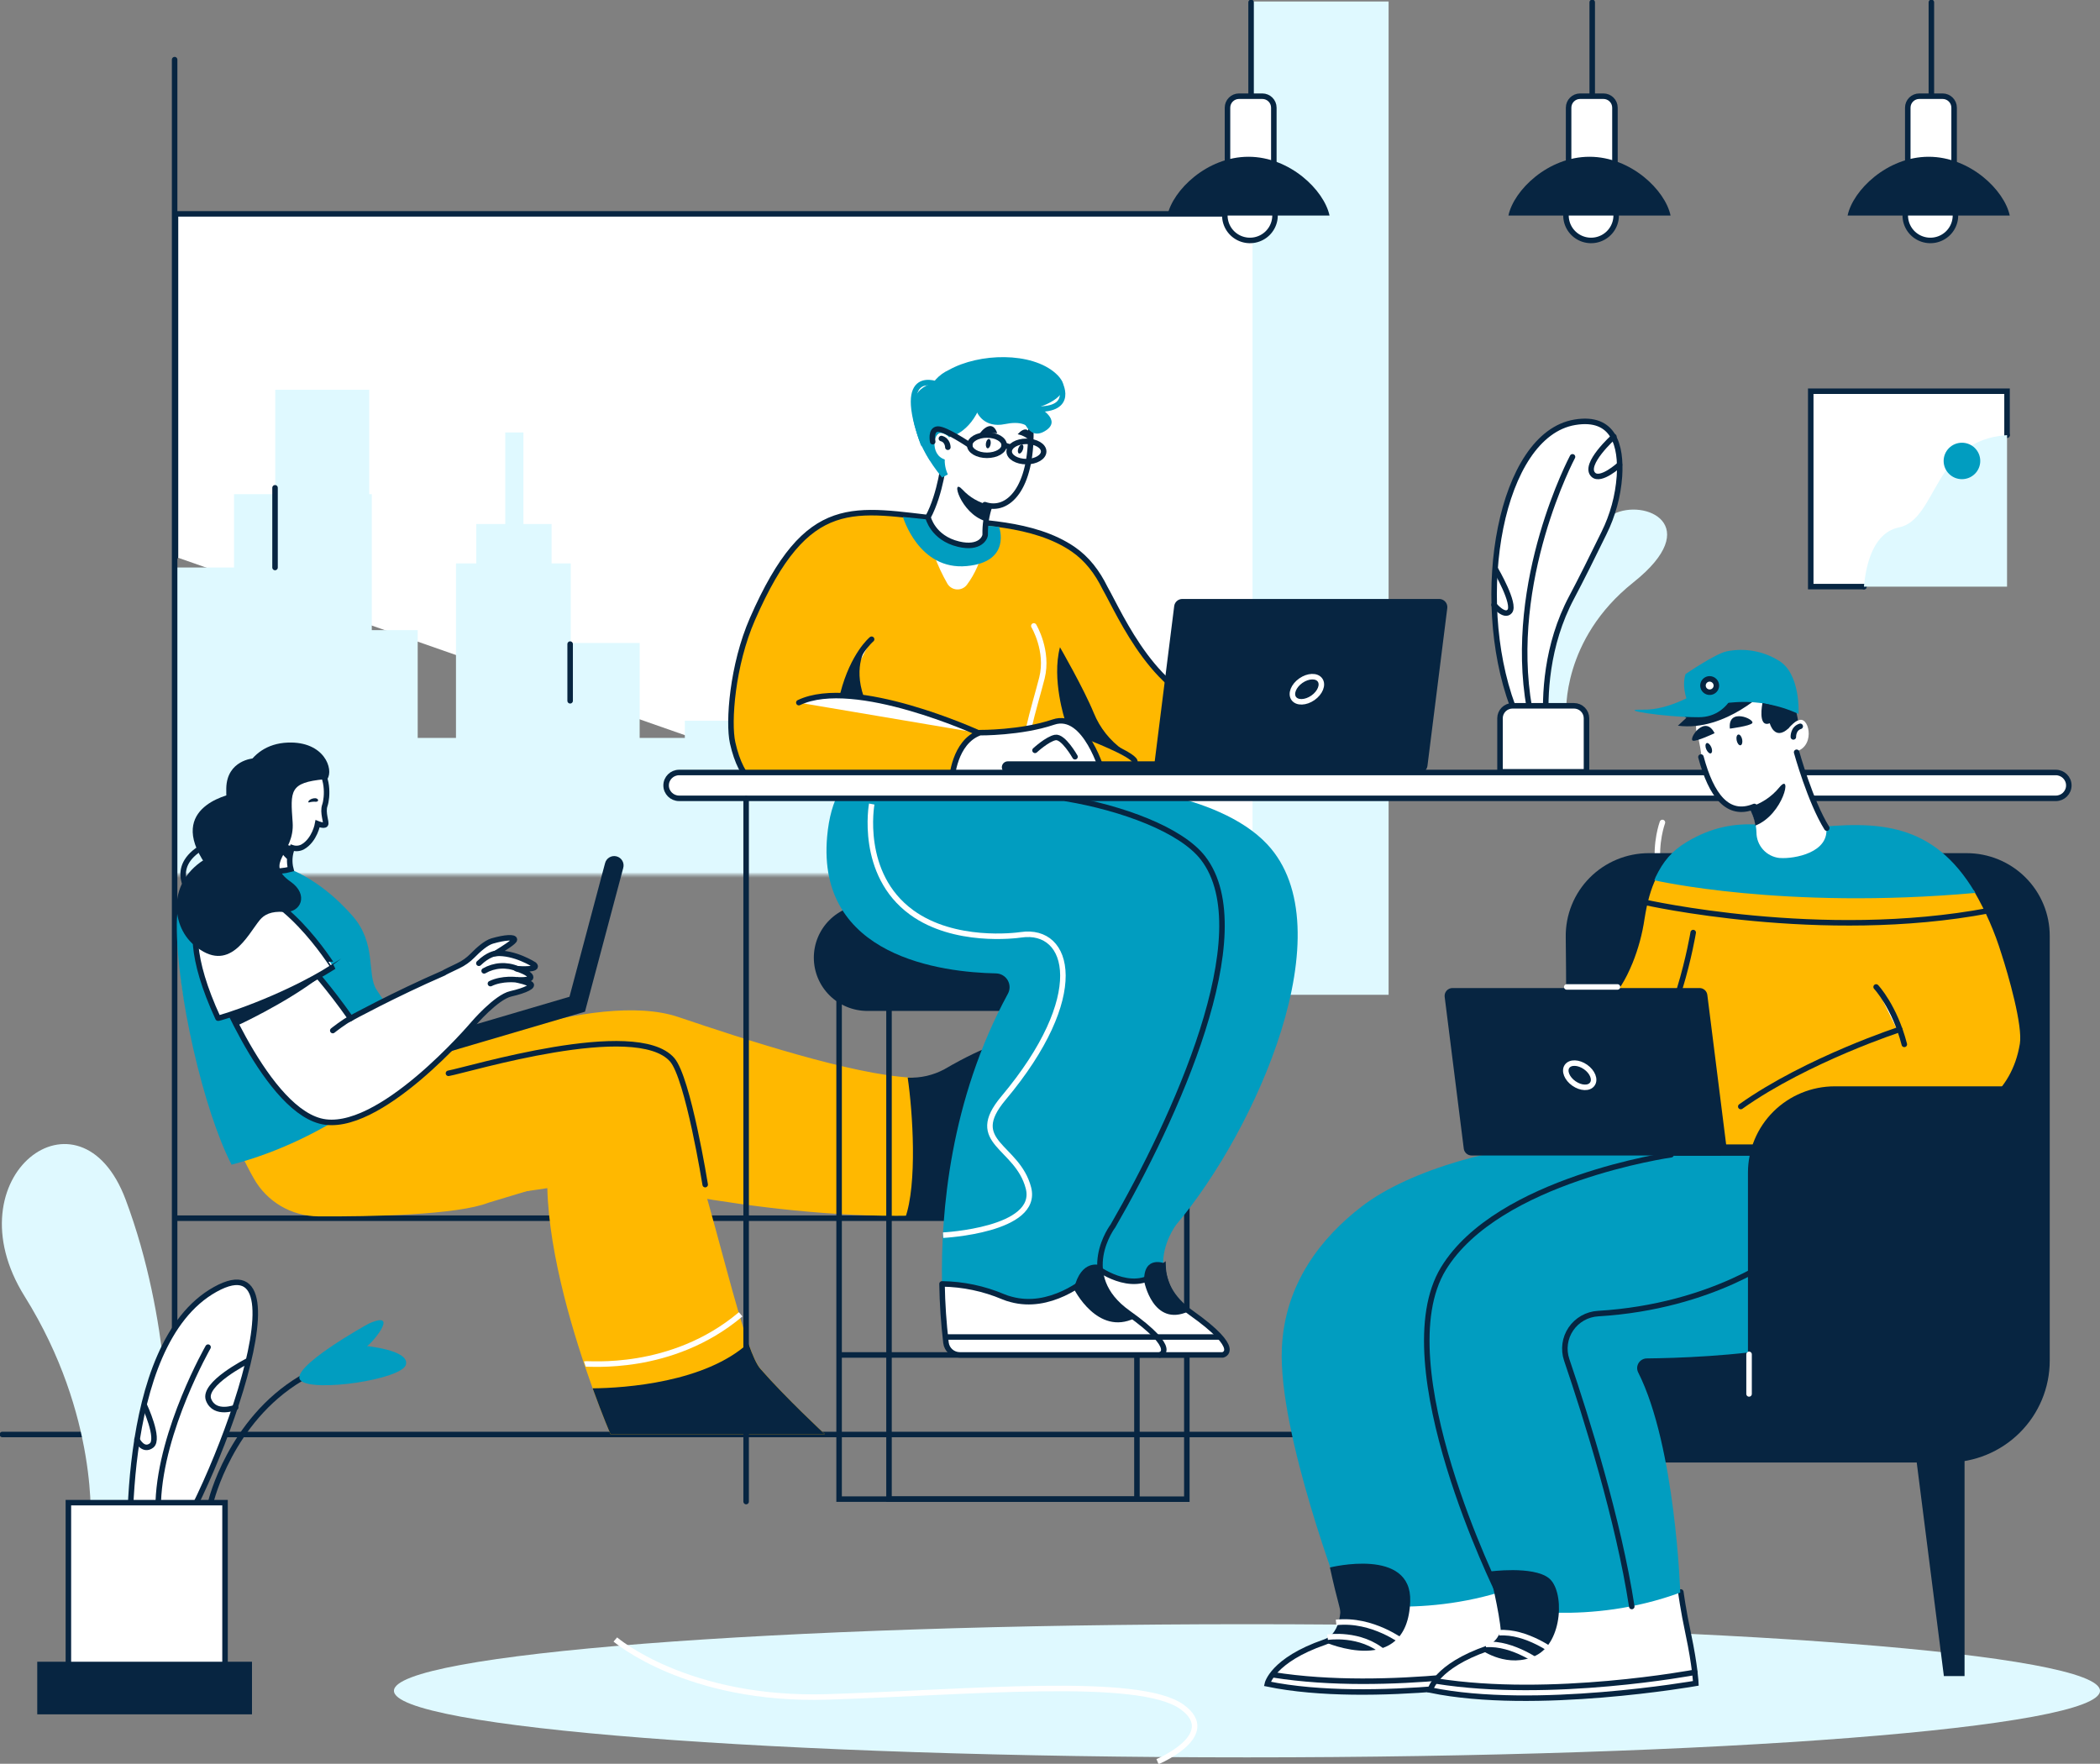 <svg width="762" height="640" viewBox="0 0 762 640" fill="none" xmlns="http://www.w3.org/2000/svg">
<rect x="0" y="0" width="762" height="640" fill="#808080" stroke="none"/>
<g clip-path="url(#clip0_10_68)">
<path d="M395.436 318.197H488.38V77.6H63.679V202.052" fill="white"/>
<path d="M395.436 318.197H488.38V77.6H63.679V202.052" stroke="#072541" stroke-width="2" stroke-miterlimit="10" stroke-linecap="round"/>
<mask id="mask0_10_68" style="mask-type:luminance" maskUnits="userSpaceOnUse" x="63" y="131" width="446" height="187">
<path d="M63.295 317.416L508.23 317.416V131.522L63.295 131.522V317.416Z" fill="white"/>
</mask>
<g mask="url(#mask0_10_68)">
<path d="M84.92 318.986H134.904L134.904 179.309H84.92L84.92 318.986Z" fill="#DFF9FF"/>
<path d="M165.456 318.978H207.11V204.437H165.456V318.978Z" fill="#DFF9FF"/>
<path d="M103.432 318.978H151.566V228.649H103.432L103.432 318.978Z" fill="#DFF9FF"/>
<path d="M196.929 318.978H232.103V233.308H196.929V318.978Z" fill="#DFF9FF"/>
<path d="M120.093 318.978H307.08V267.762H120.093V318.978Z" fill="#DFF9FF"/>
<path d="M291.348 318.986H335.782V289.19H291.348V318.986Z" fill="#DFF9FF"/>
<path d="M248.5 273.16H285.285V261.525H248.5V273.16Z" fill="#DFF9FF"/>
<path d="M172.815 212.354H200.144V190.146H172.815V212.354Z" fill="#DFF9FF"/>
<path d="M99.884 199.676H133.975V141.434H99.884V199.676Z" fill="#DFF9FF"/>
<path d="M183.337 194.033H189.929V156.922H183.337V194.033Z" fill="#DFF9FF"/>
<path d="M62.954 319.902H97.292L97.292 205.922H62.954L62.954 319.902Z" fill="#DFF9FF"/>
<path d="M329.242 319.207H393.645V310.661H329.242V319.207Z" fill="#DFF9FF"/>
<path d="M347.131 316.058H360.996V300.307H347.131V316.058Z" fill="#DFF9FF"/>
</g>
<path d="M206.88 233.715V254.286" stroke="#072541" stroke-width="2" stroke-miterlimit="10" stroke-linecap="round"/>
<path d="M99.799 177V205.922" stroke="#072541" stroke-width="2" stroke-miterlimit="10" stroke-linecap="round"/>
<path d="M287.042 266.124V289.182" stroke="#072541" stroke-width="2" stroke-miterlimit="10" stroke-linecap="round"/>
<path d="M342.706 442.03H63.543" stroke="#072541" stroke-width="2" stroke-miterlimit="10" stroke-linecap="round"/>
<path d="M63.364 517.499V21.64" stroke="#072541" stroke-width="2" stroke-miterlimit="10" stroke-linecap="round"/>
<path d="M708.656 520.512H0.853" stroke="#072541" stroke-width="2" stroke-miterlimit="10" stroke-linecap="round"/>
<path d="M452.473 637.675C623.42 637.675 762 626.858 762 613.514C762 600.17 623.42 589.353 452.473 589.353C281.525 589.353 142.945 600.17 142.945 613.514C142.945 626.858 281.525 637.675 452.473 637.675Z" fill="#DFF9FF"/>
<path d="M223.277 594.903C223.277 594.903 249.319 617.333 300.276 615.729C351.233 614.125 413.547 608.04 429.032 619.454C442.871 629.638 420.011 639.219 420.011 639.219" stroke="white" stroke-width="2" stroke-miterlimit="10"/>
<path d="M378.331 379.663L355.189 440.562C348.291 441.826 340.122 440.935 330.572 441.113C274.294 442.191 211.732 425.999 211.732 425.999L177.3 436.395C165.798 440.893 134.427 441.487 115.48 441.368C110.698 441.337 106.01 440.043 101.896 437.617C97.782 435.191 94.389 431.72 92.065 427.56C91.213 426.084 90.411 424.556 89.618 423.02C79.428 403.315 63.756 368.589 65.41 343.978C67.866 307.86 98 317.051 98 317.051C132.884 325.452 125.653 380.257 128.697 388.659C128.978 389.44 155.616 384.738 155.616 384.738C155.616 384.738 215.45 358.651 246.181 369.047C270.593 377.296 309.28 389.94 330.7 391.027C336.259 391.307 340.642 390.806 343.319 389.253C374.69 370.99 378.331 379.663 378.331 379.663Z" fill="#FFB800"/>
<path d="M376.992 379.663L354.822 441.317C347.924 442.581 335.662 441.75 328.389 442.165C332.942 429.716 331.177 403.306 329.361 391.018C333.992 391.23 338.593 390.183 342.671 387.988C374.042 369.726 376.992 379.663 376.992 379.663Z" fill="#072541"/>
<path d="M155.173 379.434C145.231 391.111 119.147 413.38 84.024 422.613C73.835 402.907 63.96 359.958 64.157 335.347C64.438 301.334 98 312.952 98 312.952C109.776 315.795 119.914 323.203 127.955 332.394C136.746 342.425 133.071 353.551 136.567 359.024C145.222 372.755 153.74 375.454 155.173 379.434Z" fill="#019DC0"/>
<path d="M153.834 384.153C153.018 384.148 152.23 383.852 151.614 383.318C150.998 382.784 150.595 382.048 150.478 381.243C150.362 380.439 150.539 379.619 150.978 378.934C151.417 378.248 152.089 377.742 152.871 377.508L206.641 361.681L219.543 313.241C219.648 312.8 219.841 312.384 220.11 312.018C220.379 311.652 220.719 311.344 221.11 311.111C221.501 310.878 221.934 310.726 222.385 310.663C222.836 310.599 223.295 310.627 223.736 310.743C224.176 310.859 224.588 311.062 224.949 311.339C225.309 311.617 225.61 311.963 225.833 312.358C226.057 312.753 226.199 313.189 226.25 313.639C226.302 314.089 226.262 314.545 226.134 314.98L212.261 367.104L154.806 384.017C154.49 384.108 154.163 384.154 153.834 384.153Z" fill="#072541"/>
<path d="M114.286 277.411C109.17 273.796 99.236 274.976 94.333 281.51C91.315 285.541 89.516 292.415 91.076 297.21L83.572 313.088C83.572 313.088 96.235 317.951 105.529 315.388C104.856 312.81 105.032 310.085 106.032 307.614C106.645 307.82 107.292 307.901 107.937 307.853C108.581 307.805 109.209 307.629 109.784 307.334C114.227 304.839 115.258 298.899 115.258 298.899C115.258 298.899 117.595 299.849 118.098 299.153C118.601 298.457 116.938 294.91 117.876 292.212C118.814 289.513 119.445 281.026 114.286 277.411Z" fill="white" stroke="#072541" stroke-width="2" stroke-miterlimit="10" stroke-linecap="round"/>
<path d="M91.264 300.257C91.048 300.564 90.74 300.796 90.383 300.919C90.027 301.042 89.641 301.05 89.28 300.941C88.919 300.833 88.602 300.615 88.373 300.316C88.144 300.018 88.016 299.656 88.006 299.281C87.912 297.487 87.612 295.71 87.111 293.985C84.749 285.499 89.123 270.045 104.421 269.451C117.748 268.933 121.134 279.21 118.789 282.647C118.277 283.386 116.231 282.647 115.455 282.206C113.016 280.891 106.245 277.861 98.665 279.77C98.325 279.864 98.021 280.057 97.793 280.325C97.565 280.593 97.423 280.923 97.386 281.273C97.011 284.574 95.578 294.07 91.264 300.257Z" fill="#072541"/>
<path d="M103.176 292.772C103.176 292.772 103.577 287.892 99.765 288.308C95.954 288.724 96.542 296.446 99.458 296.514C102.374 296.582 103.176 292.772 103.176 292.772Z" fill="white"/>
<path d="M101.786 293.247C101.786 293.247 102.417 290.208 99.347 290.548L101.786 293.247Z" fill="white"/>
<path d="M101.786 293.247C101.786 293.247 102.417 290.208 99.347 290.548" stroke="#072541" stroke-width="2" stroke-miterlimit="10" stroke-linecap="round"/>
<path d="M112.121 291.176C112.908 290.944 113.732 290.858 114.551 290.921C115.932 291.023 115.676 289.368 113.843 289.674C112.01 289.979 111.507 291.244 112.121 291.176Z" fill="#072541"/>
<path d="M106.39 307.3C106.39 307.3 100.677 305.17 100.285 305.942C99.893 306.714 104.284 312.926 105.222 311.933C105.333 311.832 105.111 308.819 106.39 307.3Z" fill="#072541"/>
<path d="M193.851 350.054C193.851 350.054 186.688 345.421 179.85 345.955C182.766 344.148 186.671 341.712 186.671 340.94C186.671 339.93 183.261 340.091 178.562 341.458C176.371 342.12 173.685 344.462 171.451 346.753C169.936 348.299 168.154 349.561 166.19 350.479C163.632 351.701 161.27 352.829 160.946 353.093C143.141 360.824 127.247 369.505 127.247 369.505C111.498 347.228 101.368 339.998 101.368 339.998L76.41 351.141C76.41 351.141 95.169 401.21 116.171 406.76C137.173 412.31 171.732 371.533 171.732 371.533C171.732 371.533 180.003 361.817 185.375 360.603C190.747 359.389 194.09 357.684 192.316 356.937C190.754 356.359 189.152 355.891 187.524 355.537C187.524 355.537 193.135 355.91 192.512 354.382C191.975 353.059 188.564 351.837 187.695 351.573V351.523C189.042 351.616 195.812 351.947 193.851 350.054Z" fill="white" stroke="#072541" stroke-width="2" stroke-miterlimit="10" stroke-linecap="round"/>
<path d="M82.89 322.16C82.89 322.16 58.571 324.824 79.104 369.437C78.942 369.811 102.187 362.699 120.946 350.844C120.937 350.861 101.445 319.368 82.89 322.16Z" fill="white" stroke="#072541" stroke-width="2" stroke-miterlimit="10" stroke-linecap="round"/>
<path d="M120.75 373.944C120.75 373.944 125.013 370.549 127.29 369.505L120.75 373.944Z" fill="white"/>
<path d="M120.75 373.944C120.75 373.944 125.013 370.549 127.29 369.505" stroke="#072541" stroke-width="2" stroke-miterlimit="10" stroke-linecap="round"/>
<path d="M187.746 351.522C185.812 350.707 183.714 350.351 181.618 350.484C179.522 350.616 177.486 351.233 175.672 352.286" fill="white"/>
<path d="M187.746 351.522C185.812 350.707 183.714 350.351 181.618 350.484C179.522 350.616 177.486 351.233 175.672 352.286" stroke="#072541" stroke-width="2" stroke-miterlimit="10" stroke-linecap="round"/>
<path d="M187.567 355.537C187.567 355.537 182.348 354.798 177.957 356.911L187.567 355.537Z" fill="white"/>
<path d="M187.567 355.537C187.567 355.537 182.348 354.798 177.957 356.911" stroke="#072541" stroke-width="2" stroke-miterlimit="10" stroke-linecap="round"/>
<path d="M179.85 345.956C179.85 345.956 177.121 346.227 173.762 349.528L179.85 345.956Z" fill="white"/>
<path d="M179.85 345.956C179.85 345.956 177.121 346.227 173.762 349.528" stroke="#072541" stroke-width="2" stroke-miterlimit="10" stroke-linecap="round"/>
<path d="M85.849 372.238C85.849 372.238 103.235 364.32 115.898 354.645L115.523 354.493C115.523 354.493 90.181 366.993 83.888 368.113L85.849 372.238Z" fill="#072541"/>
<path d="M299.261 520.368H221.504C221.504 520.368 218.699 513.876 215.049 503.768C208.492 485.624 199.215 455.829 198.601 431.125C198.601 431.125 112.777 444.652 97.983 434.087L181.93 389.805C183.354 391.23 219.133 376.982 234.874 384.586C248.338 391.078 262.16 460.836 271.54 487.373C273.134 491.853 274.584 495.104 275.889 496.606C284.944 507.069 299.261 520.368 299.261 520.368Z" fill="#FFB800"/>
<path d="M299.261 520.368H221.504C221.504 520.368 218.699 513.875 215.049 503.768C226.987 503.658 255.842 501.604 271.514 487.398C273.109 491.879 274.558 495.129 275.863 496.631C284.944 507.069 299.261 520.368 299.261 520.368Z" fill="#072541"/>
<path d="M255.884 429.844C255.884 429.844 249.668 391.112 243.879 384.518C230.713 369.548 169.762 388.226 162.728 389.457" stroke="#072541" stroke-width="2" stroke-miterlimit="10" stroke-linecap="round"/>
<path d="M91.988 275.179C91.988 275.179 82.31 275.79 82.106 286.042C81.901 296.293 85.516 306.214 76.793 310.449C60.746 318.247 61.505 335.441 70.441 342.96C83.231 353.721 89.712 339.396 94.265 333.837C95.851 331.894 98.384 330.553 103.039 330.909C109.196 331.393 112.146 324.621 105.487 319.962C95.527 313.011 107.004 309.888 106.186 298.406C105.367 286.924 104.966 283.979 117.731 282.757C117.731 282.757 113.212 263.29 91.988 275.179Z" fill="#072541"/>
<path d="M85.397 287.807C85.397 287.807 61.3 291.702 73.246 311.568C85.192 331.435 91.988 299.077 85.397 287.807Z" fill="#072541"/>
<path d="M212.21 494.934C213.173 494.612 243.555 498.15 268.76 476.917" stroke="white" stroke-width="2" stroke-miterlimit="10"/>
<path d="M68.633 323.611C68.633 323.611 60.251 313.122 76.376 305.849" stroke="#072541" stroke-width="2" stroke-miterlimit="10" stroke-linecap="round"/>
<path d="M503.864 0.543H454.485V360.968H503.864V0.543Z" fill="#DFF9FF"/>
<path d="M592.664 211.336C566.589 232.094 568.328 258.732 568.328 258.732C566.161 260.674 563.723 262.292 561.089 263.536C560.355 252.605 561.003 234.181 570.298 216.725C574.502 208.841 580.581 196.442 585.373 186.505C584.452 190.196 585.373 186.581 585.373 186.581C596.859 180.709 618.739 190.578 592.664 211.336Z" fill="#DFF9FF"/>
<path d="M587.633 172.816C587.121 179.981 585.215 186.979 582.022 193.421C577.972 201.729 573.563 210.589 570.298 216.725C561.003 234.181 560.355 252.605 561.089 263.536C559.707 264.183 558.206 264.539 556.68 264.579C555.439 264.57 554.222 264.229 553.159 263.592C552.095 262.954 551.223 262.044 550.635 260.956C549.741 259.462 549.134 257.816 548.844 256.102C534.229 216.453 544.342 157.719 571.457 153.221C585.689 150.862 588.332 161.843 587.633 172.816Z" fill="white" stroke="#072541" stroke-width="2" stroke-miterlimit="10" stroke-linecap="round"/>
<path d="M585.604 158.424C585.604 158.424 574.263 168.607 578.168 172.282C580.854 174.828 587.641 168.633 587.641 168.633" stroke="#072541" stroke-width="2" stroke-miterlimit="10" stroke-linecap="round"/>
<path d="M542.116 219.474C542.116 219.474 545.877 224.117 547.812 221.825C550.029 219.211 542.696 206.643 542.696 206.643" stroke="#072541" stroke-width="2" stroke-miterlimit="10" stroke-linecap="round"/>
<path d="M570.596 165.764C570.596 165.764 546.721 210.623 554.966 256.993" stroke="#072541" stroke-width="2" stroke-miterlimit="10" stroke-linecap="round"/>
<path d="M548.844 256.102H571.125C572.33 256.102 573.486 256.579 574.339 257.427C575.191 258.275 575.67 259.426 575.67 260.625V280.051H544.291V260.625C544.291 260.031 544.408 259.442 544.637 258.892C544.866 258.343 545.202 257.844 545.625 257.424C546.048 257.004 546.55 256.671 547.102 256.444C547.655 256.217 548.246 256.101 548.844 256.102Z" fill="white" stroke="#072541" stroke-width="2" stroke-miterlimit="10" stroke-linecap="round"/>
<path d="M444.44 78.177C444.439 79.969 444.971 81.723 445.971 83.214C446.971 84.706 448.392 85.869 450.056 86.556C451.72 87.243 453.551 87.424 455.318 87.075C457.086 86.727 458.709 85.864 459.983 84.597C461.258 83.33 462.126 81.715 462.478 79.956C462.83 78.198 462.651 76.375 461.961 74.719C461.272 73.062 460.105 71.646 458.607 70.65C457.11 69.653 455.349 69.122 453.547 69.122C451.133 69.122 448.818 70.075 447.111 71.773C445.403 73.471 444.443 75.774 444.44 78.177Z" fill="white" stroke="#072541" stroke-width="2" stroke-miterlimit="10" stroke-linecap="round"/>
<path d="M453.965 69.24V0.849" stroke="#072541" stroke-width="2" stroke-miterlimit="10" stroke-linecap="round"/>
<path d="M458.032 34.904H449.591C447.278 34.904 445.404 36.77 445.404 39.071V58.768C445.404 61.069 447.278 62.935 449.591 62.935H458.032C460.344 62.935 462.219 61.069 462.219 58.768V39.071C462.219 36.77 460.344 34.904 458.032 34.904Z" fill="white" stroke="#072541" stroke-width="2" stroke-miterlimit="10" stroke-linecap="round"/>
<path d="M482.428 78.21H423.592C425.528 69.028 437.96 56.884 453.01 56.884C468.06 56.884 480.467 69.02 482.428 78.21Z" fill="#072541"/>
<path d="M568.226 78.177C568.224 79.97 568.757 81.723 569.757 83.215C570.757 84.707 572.179 85.87 573.844 86.557C575.508 87.244 577.34 87.424 579.107 87.075C580.874 86.725 582.498 85.862 583.772 84.594C585.046 83.326 585.913 81.71 586.265 79.951C586.616 78.192 586.435 76.369 585.744 74.713C585.054 73.056 583.885 71.641 582.387 70.645C580.888 69.65 579.126 69.12 577.324 69.122C574.912 69.124 572.599 70.079 570.893 71.776C569.187 73.474 568.228 75.776 568.226 78.177Z" fill="white" stroke="#072541" stroke-width="2" stroke-miterlimit="10" stroke-linecap="round"/>
<path d="M577.75 69.24V0.849" stroke="#072541" stroke-width="2" stroke-miterlimit="10" stroke-linecap="round"/>
<path d="M581.809 34.904H573.367C571.055 34.904 569.181 36.77 569.181 39.071V58.768C569.181 61.069 571.055 62.935 573.367 62.935H581.809C584.121 62.935 585.996 61.069 585.996 58.768V39.071C585.996 36.77 584.121 34.904 581.809 34.904Z" fill="white" stroke="#072541" stroke-width="2" stroke-miterlimit="10" stroke-linecap="round"/>
<path d="M606.179 78.21H547.343C549.27 69.028 561.703 56.884 576.753 56.884C591.803 56.884 604.252 69.02 606.179 78.21Z" fill="#072541"/>
<path d="M691.337 78.177C691.336 79.97 691.869 81.723 692.869 83.215C693.869 84.707 695.291 85.87 696.955 86.557C698.62 87.244 700.451 87.424 702.219 87.075C703.986 86.725 705.61 85.862 706.884 84.594C708.158 83.326 709.025 81.71 709.376 79.951C709.727 78.192 709.546 76.369 708.856 74.713C708.166 73.056 706.997 71.641 705.498 70.645C703.999 69.65 702.238 69.12 700.436 69.122C698.023 69.124 695.71 70.079 694.005 71.776C692.299 73.474 691.34 75.776 691.337 78.177Z" fill="white" stroke="#072541" stroke-width="2" stroke-miterlimit="10" stroke-linecap="round"/>
<path d="M700.811 69.24V0.849" stroke="#072541" stroke-width="2" stroke-miterlimit="10" stroke-linecap="round"/>
<path d="M704.878 34.904H696.436C694.124 34.904 692.25 36.77 692.25 39.071V58.768C692.25 61.069 694.124 62.935 696.436 62.935H704.878C707.19 62.935 709.065 61.069 709.065 58.768V39.071C709.065 36.77 707.19 34.904 704.878 34.904Z" fill="white" stroke="#072541" stroke-width="2" stroke-miterlimit="10" stroke-linecap="round"/>
<path d="M729.248 78.21H670.412C672.339 69.028 684.772 56.884 699.822 56.884C714.872 56.884 727.321 69.02 729.248 78.21Z" fill="#072541"/>
<path d="M728.268 157.889C701.51 159.586 703.019 188.533 689.044 191.385C680.235 193.192 677.217 203.614 676.347 212.864" fill="white"/>
<path d="M728.268 157.889C701.51 159.586 703.019 188.533 689.044 191.385C680.235 193.192 677.217 203.614 676.347 212.864" stroke="#072541" stroke-width="2" stroke-miterlimit="10" stroke-linecap="round"/>
<path d="M676.338 212.855H657.042V141.952H728.267V157.889" fill="white"/>
<path d="M676.338 212.855H657.042V141.952H728.267V157.889" stroke="#072541" stroke-width="2" stroke-miterlimit="10" stroke-linecap="round"/>
<path d="M728.268 157.889V212.864H676.339C677.191 203.614 680.227 193.192 689.035 191.385C703.019 188.533 701.51 159.595 728.268 157.889Z" fill="#DFF9FF"/>
<path d="M711.904 173.869C715.573 173.869 718.547 170.909 718.547 167.258C718.547 163.607 715.573 160.647 711.904 160.647C708.236 160.647 705.262 163.607 705.262 167.258C705.262 170.909 708.236 173.869 711.904 173.869Z" fill="#019DC0"/>
<path d="M430.652 350.801H322.582V543.985H430.652V350.801Z" stroke="#072541" stroke-width="2" stroke-miterlimit="10" stroke-linecap="round"/>
<path d="M412.541 350.105H304.471V543.968H412.541V350.105Z" stroke="#072541" stroke-width="2" stroke-miterlimit="10" stroke-linecap="round"/>
<path d="M441.669 366.824H314.712C309.564 366.821 304.628 364.784 300.988 361.161C297.349 357.537 295.304 352.624 295.304 347.5C295.304 342.377 297.349 337.465 300.989 333.842C304.628 330.22 309.565 328.185 314.712 328.185H441.669C444.22 328.182 446.747 328.679 449.105 329.648C451.463 330.617 453.606 332.039 455.412 333.833C457.217 335.627 458.65 337.757 459.628 340.102C460.605 342.447 461.109 344.961 461.11 347.5C461.109 350.039 460.606 352.554 459.628 354.899C458.65 357.245 457.218 359.376 455.412 361.17C453.607 362.965 451.464 364.388 449.106 365.358C446.748 366.328 444.221 366.826 441.669 366.824Z" fill="#072541"/>
<path d="M430.115 491.65H304.599" stroke="#072541" stroke-width="2" stroke-miterlimit="10" stroke-linecap="round"/>
<path d="M443.664 491.234H368.781C367.747 484.573 367.112 477.857 366.879 471.121C365.771 444.737 368.295 396.628 395.018 353.033C395.018 353.033 320.135 359.033 325.097 303.541C326.283 290.158 331.245 282.164 338.127 277.725C359.802 263.723 400.313 285.015 400.313 285.015C400.313 285.015 441.584 286.933 459.789 306.324C488.473 336.875 455.738 410.172 426.755 444.44C426.755 444.44 421.767 450.992 422.049 459.172C422.219 464.536 424.607 470.587 432.221 475.992C451.33 489.588 443.664 491.234 443.664 491.234Z" fill="#019DC0"/>
<path d="M418.774 491.234H348.257C347.024 491.231 345.836 490.779 344.914 489.965C343.992 489.151 343.401 488.03 343.251 486.813C342.415 479.735 341.937 472.62 341.819 465.495C341.358 439.968 344.743 399.165 365.694 360.637C366.116 359.885 366.336 359.038 366.331 358.177C366.327 357.316 366.1 356.47 365.671 355.722C365.242 354.974 364.626 354.349 363.884 353.908C363.141 353.467 362.296 353.224 361.431 353.203C341.87 352.813 296.242 347.263 300.131 303.541C302.62 275.485 320.749 273.16 338.058 277.725C352.341 281.442 366.061 289.886 370.034 292.441C370.799 292.93 371.683 293.203 372.592 293.23C379.764 293.527 413.232 295.776 430.26 312.239C449.394 330.74 430.797 410.172 401.831 444.44C401.831 444.44 395.956 452.137 397.32 461.294C398.003 466.089 400.731 471.291 407.306 475.992C426.431 489.588 418.774 491.234 418.774 491.234Z" fill="#019DC0"/>
<path d="M341.819 465.495C349.442 465.602 356.971 467.181 363.989 470.145C364.935 470.543 365.91 470.869 366.905 471.121C380.838 474.898 393.398 464.884 397.346 461.294C398.199 460.539 398.625 460.08 398.625 460.08C398.625 460.08 413.036 470.587 421.81 459.393C421.873 459.309 421.947 459.235 422.032 459.172C422.202 464.536 424.59 470.587 432.204 475.992C451.356 489.571 443.69 491.268 443.69 491.268H348.257C347.024 491.265 345.836 490.813 344.914 489.999C343.992 489.185 343.401 488.064 343.251 486.846C342.415 479.769 341.937 472.654 341.819 465.529" fill="white"/>
<path d="M341.819 465.868C349.442 465.975 356.971 467.555 363.989 470.519C364.935 470.916 365.91 471.242 366.905 471.494C380.838 475.271 393.398 465.257 397.346 461.667C398.199 460.912 398.625 460.454 398.625 460.454C398.625 460.454 413.036 470.96 421.81 459.766C421.873 459.683 421.947 459.608 422.032 459.546C422.202 464.909 424.59 470.96 432.204 476.366C451.356 489.944 443.69 491.641 443.69 491.641H348.257C347.024 491.638 345.836 491.187 344.914 490.372C343.992 489.558 343.401 488.437 343.251 487.22C342.415 480.142 341.937 473.027 341.819 465.902" fill="white"/>
<path d="M341.819 465.868C349.442 465.975 356.971 467.555 363.989 470.519C364.935 470.916 365.91 471.242 366.905 471.494C380.838 475.271 393.398 465.257 397.346 461.667C398.199 460.912 398.625 460.454 398.625 460.454C398.625 460.454 413.036 470.96 421.81 459.766C421.873 459.683 421.947 459.608 422.032 459.546C422.202 464.909 424.59 470.96 432.204 476.366C451.356 489.944 443.69 491.641 443.69 491.641H348.257C347.024 491.638 345.836 491.187 344.914 490.372C343.992 489.558 343.401 488.437 343.251 487.22C342.415 480.142 341.937 473.027 341.819 465.902" stroke="#072541" stroke-width="2" stroke-miterlimit="10" stroke-linecap="round"/>
<path d="M386.849 289.767C407.075 293.162 428.572 301.037 436.527 311.339C457.461 338.419 426.005 406.506 403.844 444.839C403.844 444.839 390.201 462.796 409.309 476.391C428.418 489.986 420.787 491.666 420.787 491.666" stroke="#072541" stroke-width="2" stroke-miterlimit="10" stroke-linecap="round"/>
<path d="M389.689 467.693C389.689 467.693 398.216 484.937 411.774 478.301C411.774 478.301 400.228 470.306 399.256 459.113C399.256 459.113 392.307 456.525 389.689 467.693Z" fill="#072541"/>
<path d="M415.167 464.909C415.167 464.909 418.339 481.729 431.232 475.873C431.232 475.873 424.001 470.705 422.577 458.417C422.577 458.417 414.886 455.336 415.167 464.909Z" fill="#072541"/>
<path d="M343.482 485.141H442.292" stroke="#072541" stroke-width="2" stroke-miterlimit="10" stroke-linecap="round"/>
<path d="M484.133 280.84C484.133 280.84 472.426 261.669 443.724 257.536C419.584 254.057 406.649 223.395 400.953 213.347C398.148 207.645 394.498 202.799 389.399 199.294C375.014 189.399 353.782 189.662 342.219 188.423C309.877 184.944 293.096 178.689 273.032 224.617C265.716 241.352 264.181 262.102 265.844 269.536C272.273 298.389 293.77 284.667 293.77 284.667C293.77 284.667 314.78 287.145 346.858 287.697C378.135 288.231 398.872 290.709 422.995 282.045C422.995 282.045 391.497 292.814 388.376 282.045L484.133 280.84Z" fill="#FFB800" stroke="#072541" stroke-width="2" stroke-miterlimit="10" stroke-linecap="round"/>
<path d="M374.988 275.816C374.988 275.816 384.479 272.039 383.916 279.041L374.988 275.816Z" fill="white"/>
<path d="M374.988 275.816C374.988 275.816 384.479 272.039 383.916 279.041" stroke="#072541" stroke-width="2" stroke-miterlimit="10" stroke-linecap="round"/>
<path d="M375.133 227.121C375.133 227.121 380.548 236.151 378.075 246.012C375.602 255.873 369.659 273.414 371.535 283.683" stroke="white" stroke-width="2" stroke-miterlimit="10" stroke-linecap="round"/>
<path d="M355.138 265.988C355.138 265.988 310.022 245.315 289.864 254.956L355.138 265.988Z" fill="white"/>
<path d="M355.138 265.988C355.138 265.988 310.022 245.315 289.864 254.956" stroke="#072541" stroke-width="2" stroke-miterlimit="10" stroke-linecap="round"/>
<path d="M316.272 231.958C316.272 231.958 309.587 237.415 305.903 251.663L316.272 231.958Z" fill="white"/>
<path d="M316.272 231.958C316.272 231.958 309.587 237.415 305.903 251.663" stroke="#072541" stroke-width="2" stroke-miterlimit="10" stroke-linecap="round"/>
<path d="M359.111 183.289C357.296 186.595 356.782 190.455 357.67 194.117C357.67 194.117 357.014 203.978 350.849 212.193C350.42 212.76 349.855 213.21 349.206 213.503C348.557 213.796 347.845 213.923 347.134 213.872C346.424 213.82 345.737 213.592 345.138 213.208C344.538 212.825 344.045 212.298 343.703 211.676C340.48 206.007 336.029 196.358 336.882 187.914C336.882 187.914 341.674 175.922 342.603 167.971C342.646 167.996 358.259 181.888 359.111 183.289Z" fill="white"/>
<path d="M345.4 282.715C345.4 282.715 346.159 269.23 355.564 265.853C355.564 265.853 370.546 265.988 382.245 262.008C393.944 258.028 400.22 280.755 400.22 280.755C400.22 280.755 398.105 283.055 393.091 278.065C392.875 277.854 392.595 277.72 392.295 277.683C391.996 277.645 391.691 277.705 391.429 277.855C391.167 278.005 390.961 278.235 390.842 278.512C390.724 278.789 390.699 279.096 390.772 279.388L391.377 281.934" fill="white"/>
<path d="M345.4 282.715C345.4 282.715 346.159 269.23 355.564 265.853C355.564 265.853 370.546 265.988 382.245 262.008C393.944 258.028 400.22 280.755 400.22 280.755C400.22 280.755 398.105 283.055 393.091 278.065C392.875 277.854 392.595 277.72 392.295 277.683C391.996 277.645 391.691 277.705 391.429 277.855C391.167 278.005 390.961 278.235 390.842 278.512C390.724 278.789 390.699 279.096 390.772 279.388L391.377 281.934" stroke="#072541" stroke-width="2" stroke-miterlimit="10" stroke-linecap="round"/>
<path d="M375.56 272.268C375.56 272.268 380.019 268.152 382.919 267.601C385.818 267.049 390.081 274.593 390.081 274.593" fill="white"/>
<path d="M375.56 272.268C375.56 272.268 380.019 268.152 382.919 267.601C385.818 267.049 390.081 274.593 390.081 274.593" stroke="#072541" stroke-width="2" stroke-miterlimit="10" stroke-linecap="round"/>
<path d="M421.818 280.466H515.026C515.742 280.468 516.435 280.211 516.974 279.743C517.514 279.274 517.864 278.627 517.959 277.92L525.156 220.646C525.208 220.231 525.171 219.81 525.047 219.41C524.923 219.011 524.715 218.643 524.436 218.33C524.158 218.017 523.816 217.766 523.433 217.595C523.05 217.423 522.634 217.335 522.214 217.336H429.015C428.299 217.335 427.606 217.593 427.065 218.061C426.524 218.529 426.172 219.176 426.073 219.882L418.885 277.156C418.833 277.57 418.87 277.991 418.994 278.39C419.117 278.788 419.325 279.156 419.602 279.469C419.88 279.782 420.22 280.033 420.603 280.205C420.985 280.377 421.399 280.466 421.818 280.466Z" fill="#072541"/>
<path d="M476.409 253.207C479.044 251.364 480.197 248.477 478.984 246.759C477.771 245.041 474.651 245.143 472.016 246.986C469.38 248.829 468.227 251.716 469.44 253.434C470.654 255.152 473.773 255.05 476.409 253.207Z" fill="#072541" stroke="white" stroke-width="2" stroke-miterlimit="10"/>
<path d="M438.275 276.257H365.677C365.107 276.257 364.561 276.482 364.158 276.883C363.755 277.284 363.528 277.828 363.528 278.395C363.527 278.677 363.582 278.956 363.689 279.216C363.797 279.477 363.955 279.714 364.155 279.913C364.354 280.113 364.592 280.271 364.853 280.379C365.114 280.487 365.394 280.542 365.677 280.542H438.275C438.558 280.542 438.838 280.487 439.1 280.379C439.361 280.271 439.598 280.113 439.798 279.913C439.997 279.714 440.156 279.477 440.263 279.216C440.37 278.956 440.425 278.677 440.424 278.395C440.424 277.828 440.198 277.284 439.795 276.883C439.392 276.482 438.845 276.257 438.275 276.257Z" fill="#072541"/>
<path d="M394.131 267.083C394.131 267.083 411.074 273.541 411.799 276.231L394.131 267.083Z" fill="white"/>
<path d="M394.131 267.083C394.131 267.083 411.074 273.541 411.799 276.231" stroke="#072541" stroke-width="2" stroke-miterlimit="10" stroke-linecap="round"/>
<path d="M314.345 234.877C314.345 234.877 309.459 241.412 313.424 252.818L305.75 252.648C305.75 252.648 307.234 240.911 314.345 234.877Z" fill="#072541"/>
<path d="M386.44 261.313C386.44 261.313 381.537 246.529 384.615 234.852C384.615 234.852 393.279 249.881 396.911 258.775C399.097 264.109 402.754 268.719 407.459 272.073L393.867 266.812C393.867 266.812 390.627 261.873 386.44 261.313Z" fill="#072541"/>
<path d="M327.647 187.574C327.647 187.574 333.36 207.093 350.84 205.396C367.186 203.86 362.531 191.198 362.531 191.198L327.647 187.574Z" fill="#019DC0"/>
<path d="M359.001 183.84C357.932 187.061 357.418 190.438 357.483 193.829C357.594 195.008 355.641 199.311 347.822 197.444C338.399 195.195 336.737 187.651 336.737 187.651C341.375 179.079 342.637 166.604 342.637 166.604" fill="white"/>
<path d="M359.001 183.84C357.932 187.061 357.418 190.438 357.483 193.829C357.594 195.008 355.641 199.311 347.822 197.444C338.399 195.195 336.737 187.651 336.737 187.651C341.375 179.079 342.637 166.604 342.637 166.604" stroke="#072541" stroke-width="2" stroke-miterlimit="10" stroke-linecap="round"/>
<path d="M374.562 156.082C374.562 156.082 379.678 143.776 368.926 136.707C365.123 134.212 356.869 133.415 349.118 135.078C334.997 138.107 322.548 149.318 341.819 173.267L374.562 156.082Z" fill="#019DC0"/>
<path d="M364.662 153.883C369.676 152.831 375.074 153.518 373.82 159.247C373.019 162.938 373.138 163.931 372.482 169.702C371.083 182.058 360.732 187.141 351.164 180.021C341.444 172.774 340.753 167.097 346.176 153.866C350.158 144.149 354.609 149.767 354.609 149.767C354.609 149.767 357.082 155.47 364.662 153.883Z" fill="white"/>
<path d="M371.143 163.219C370.81 164.118 370.179 164.704 369.736 164.543C369.293 164.381 369.199 163.516 369.531 162.625C369.864 161.734 370.503 161.14 370.947 161.309C371.39 161.479 371.484 162.294 371.143 163.219Z" fill="#072541"/>
<path d="M359.478 160.978C359.367 161.92 358.89 162.675 358.412 162.675C357.935 162.675 357.619 161.903 357.73 160.978C357.841 160.053 358.31 159.281 358.796 159.281C359.282 159.281 359.589 160.045 359.478 160.978Z" fill="#072541"/>
<path d="M359.111 183.289C355.314 182.465 351.865 180.494 349.237 177.645C344.769 172.867 348.487 186.225 357.474 189.068C357.474 189.093 357.38 186.887 359.111 183.289Z" fill="#072541"/>
<path d="M369.267 157.567C370.867 157.871 372.347 158.624 373.53 159.739C374.989 161.411 374.196 152.127 369.267 157.567Z" fill="#072541"/>
<path d="M361.848 157.184C361.848 157.184 356.86 157.006 355.53 157.829C354.2 158.653 359.64 150.658 361.848 157.184Z" fill="#072541"/>
<path d="M346.568 161.835C346.568 161.835 344.863 157.643 341.614 157.125C338.365 156.607 337.291 166.46 344.223 166.978C351.156 167.496 346.568 161.835 346.568 161.835Z" fill="white"/>
<path d="M343.933 162.285C343.933 162.285 343.933 159.739 341.589 159.12" stroke="#072541" stroke-width="2" stroke-miterlimit="10" stroke-linecap="round"/>
<path d="M344.36 158.644C344.36 158.644 351.906 157.414 355.871 146.84C359.836 136.266 339.576 142.554 344.36 158.644Z" fill="#019DC0"/>
<path d="M374.042 156.175C374.366 177.094 365.839 186.021 357.372 183.119" stroke="#072541" stroke-width="2" stroke-miterlimit="10" stroke-linecap="round"/>
<path d="M358.122 165.213C361.579 165.213 364.381 163.564 364.381 161.53C364.381 159.496 361.579 157.847 358.122 157.847C354.666 157.847 351.863 159.496 351.863 161.53C351.863 163.564 354.666 165.213 358.122 165.213Z" stroke="#072541" stroke-width="2" stroke-miterlimit="10" stroke-linecap="round"/>
<path d="M372.448 167.504C375.904 167.504 378.706 165.855 378.706 163.821C378.706 161.787 375.904 160.138 372.448 160.138C368.991 160.138 366.189 161.787 366.189 163.821C366.189 165.855 368.991 167.504 372.448 167.504Z" stroke="#072541" stroke-width="2" stroke-miterlimit="10" stroke-linecap="round"/>
<path d="M370.589 149.861C370.589 149.861 372.456 160.401 379.115 156.446C385.775 152.492 376.839 147.782 376.839 147.782C376.839 147.782 391.88 143.42 383.106 135.519C374.332 127.618 355.317 128.034 344.24 134.272C342.472 135.075 340.887 136.23 339.585 137.666C338.408 138.931 340.037 138.362 337.197 139.457C323.367 144.778 337.436 167.105 337.436 167.105C337.436 167.105 332.541 146.738 347.583 142.376C351.722 141.067 356.17 141.085 360.298 142.428C364.426 143.771 368.026 146.371 370.589 149.861Z" fill="#019DC0"/>
<path d="M338.442 160.274C338.442 160.274 337.521 155.818 340.284 155.691C343.047 155.564 351.872 161.53 351.872 161.53" stroke="#072541" stroke-width="2" stroke-miterlimit="10" stroke-linecap="round"/>
<path d="M364.381 161.53L366.581 162.234" stroke="#072541" stroke-width="2" stroke-miterlimit="10" stroke-linecap="round"/>
<path d="M340.497 139.601C340.497 139.601 324.577 132.523 335.048 161.097" stroke="#019DC0" stroke-width="2" stroke-miterlimit="10" stroke-linecap="round"/>
<path d="M384.368 138.71C384.368 138.71 390.337 148.97 375.688 148.435" stroke="#019DC0" stroke-width="2" stroke-miterlimit="10" stroke-linecap="round"/>
<path d="M342.228 448.191C342.228 448.191 377.188 446.426 373.172 431.031C369.156 415.637 350.491 414.695 364.1 398.478C395.206 361.401 388.435 336.586 370.469 339.2C368.465 339.497 346.27 342.332 330.81 331.096C311.642 317.17 316.315 291.753 316.315 291.753" stroke="white" stroke-width="2" stroke-miterlimit="10"/>
<path d="M745.969 280.305H246.42C243.815 280.305 241.704 282.404 241.704 284.993C241.704 287.583 243.815 289.682 246.42 289.682H745.969C748.574 289.682 750.685 287.583 750.685 284.993C750.685 282.404 748.574 280.305 745.969 280.305Z" fill="white" stroke="#072541" stroke-width="2" stroke-miterlimit="10" stroke-linecap="round"/>
<path d="M270.738 289.827V544.859" stroke="#072541" stroke-width="2" stroke-miterlimit="10" stroke-linecap="round"/>
<path d="M32.803 553.634C32.803 553.634 36.111 513.884 8.928 470.374C-18.256 426.864 29.077 391.247 45.593 435.291C62.11 479.336 61.053 524.398 61.053 524.398C61.053 524.398 45.602 581.223 32.803 553.634Z" fill="#DFF9FF"/>
<path d="M47.393 572.117C47.393 569.334 41.807 488.026 78.09 467.871C114.372 447.716 73.204 551.962 57.838 567.255C42.473 582.547 47.393 572.117 47.393 572.117Z" fill="white" stroke="#072541" stroke-width="2" stroke-miterlimit="10" stroke-linecap="round"/>
<path d="M81.654 545.25H24.813V617.248H81.654V545.25Z" fill="white" stroke="#072541" stroke-width="2" stroke-miterlimit="10" stroke-linecap="round"/>
<path d="M75.497 488.824C75.497 488.824 58.444 518.619 57.429 544.834L75.497 488.824Z" fill="white"/>
<path d="M75.497 488.824C75.497 488.824 58.444 518.619 57.429 544.834" stroke="#072541" stroke-width="2" stroke-miterlimit="10" stroke-linecap="round"/>
<path d="M89.814 493.856C89.814 493.856 73.417 502.139 75.685 507.918C77.953 513.697 85.525 510.685 85.525 510.685" stroke="#072541" stroke-width="2" stroke-miterlimit="10" stroke-linecap="round"/>
<path d="M49.695 522.345C49.695 522.345 51.878 526.868 54.973 524.517C58.068 522.167 52.415 510.031 52.415 510.031" stroke="#072541" stroke-width="2" stroke-miterlimit="10" stroke-linecap="round"/>
<path d="M76.546 544.808C76.546 544.808 83.538 515.513 109.119 500.229" stroke="#072541" stroke-width="2" stroke-miterlimit="10" stroke-linecap="round"/>
<path d="M133.992 480.202C133.054 480.609 104.651 496.495 109.085 500.908C113.519 505.321 145.93 500.569 147.303 495.138C148.675 489.706 132.108 488.399 133.131 488.399C134.154 488.399 145.614 475.101 133.992 480.202Z" fill="#019DC0"/>
<path d="M91.434 602.974H13.515V622.06H91.434V602.974Z" fill="#072541"/>
<path d="M486.197 576.556C486.197 576.556 493.734 590.983 475.18 598.773C456.625 606.564 461.724 611.214 461.724 611.214C461.724 611.214 499.32 617.426 525.676 611.673C525.676 611.673 562.223 596.94 547.19 573C532.157 549.06 486.197 576.556 486.197 576.556Z" fill="white"/>
<path d="M603.22 298.44C603.22 298.44 592.417 327.71 623.327 338.165" stroke="white" stroke-width="2" stroke-miterlimit="10" stroke-linecap="round"/>
<path d="M646.733 296.056C646.733 296.056 635.648 318.12 662.934 335.483" stroke="white" stroke-width="2" stroke-miterlimit="10" stroke-linecap="round"/>
<path d="M598.275 309.575H713.618C717.577 309.575 721.498 310.351 725.155 311.859C728.813 313.367 732.136 315.578 734.935 318.364C737.734 321.151 739.955 324.459 741.469 328.1C742.983 331.74 743.762 335.642 743.761 339.583V493.737C743.759 503.536 739.846 512.932 732.884 519.859C725.922 526.787 716.48 530.679 706.635 530.679H567.288C567.288 530.679 568.891 400.523 568.14 339.922C568.094 335.954 568.839 332.016 570.333 328.337C571.826 324.657 574.039 321.309 576.841 318.487C579.644 315.664 582.982 313.423 586.661 311.894C590.34 310.364 594.287 309.576 598.275 309.575Z" fill="#072541"/>
<path d="M717.31 323.127C721.432 330.251 724.733 337.815 727.15 345.675C729.708 353.508 735.038 372.034 733.912 378.874C727.781 416.375 677.268 411.971 677.268 411.971C677.268 411.971 706.907 462.456 574.467 414.975C574.467 414.975 588.562 407.448 595.017 391.553L536.446 389.007C536.446 389.007 535.235 379.324 565.045 370.837C581.408 366.187 586.405 361.29 591.479 349.01C593.519 343.943 594.95 338.653 595.742 333.251C596.714 327.056 598.087 322.219 600.005 318.281" fill="#FFB800"/>
<path d="M717.31 323.127C721.432 330.251 724.733 337.815 727.15 345.675C729.708 353.508 735.038 372.034 733.912 378.874C727.781 416.375 677.268 411.971 677.268 411.971C677.268 411.971 706.907 462.456 574.467 414.975C574.467 414.975 588.562 407.448 595.017 391.553L536.446 389.007C536.446 389.007 535.235 379.324 565.045 370.837C581.408 366.187 586.405 361.29 591.479 349.01C593.519 343.943 594.95 338.653 595.742 333.251C596.714 327.056 598.087 322.219 600.005 318.281" stroke="#072541" stroke-width="2" stroke-miterlimit="10" stroke-linecap="round"/>
<path d="M624.827 423.962C624.827 423.962 604.619 414.364 568.55 414.899C545.953 415.23 511.982 423.996 494.118 437.77C479.622 448.938 466.192 465.58 465.127 489.189C463.754 520.317 487.16 581.071 487.16 581.071C487.16 581.071 517.132 587.919 550.541 575.631C550.541 575.631 548.793 522.608 535.286 495.757C535.016 495.223 534.888 494.628 534.913 494.031C534.938 493.433 535.116 492.852 535.431 492.342C535.745 491.832 536.185 491.41 536.709 491.117C537.233 490.823 537.823 490.668 538.424 490.665C559.247 490.445 626.695 487.967 624.836 464.867C622.653 437.583 624.827 423.962 624.827 423.962Z" fill="#019DC0"/>
<path d="M550.771 575.41C550.771 575.41 551.624 581.936 553.466 590.584C556.024 602.422 556.211 608.566 556.211 608.566C556.211 608.566 497.674 618.843 459.857 611.002C459.857 611.002 461.682 602.405 480.714 595.837C488.448 593.172 487.382 581.673 487.382 581.673" stroke="#072541" stroke-width="2" stroke-miterlimit="10" stroke-linecap="round"/>
<path d="M555.836 604.561C555.836 604.561 503.745 614.413 461.963 607.718" stroke="#072541" stroke-width="2" stroke-miterlimit="10" stroke-linecap="round"/>
<path d="M680.764 358.125C680.764 358.125 687.466 365.245 690.996 378.959L680.764 358.125Z" fill="white"/>
<path d="M680.764 358.125C680.764 358.125 687.466 365.245 690.996 378.959" stroke="#072541" stroke-width="2" stroke-miterlimit="10" stroke-linecap="round"/>
<path d="M705.347 608.168H712.851V519.68H694.1L705.347 608.168Z" fill="#072541"/>
<path d="M609.897 577.659C609.897 577.659 610.749 584.185 612.6 592.833C615.115 604.714 615.345 610.815 615.345 610.815C615.345 610.815 556.8 621.092 518.991 613.251C518.991 613.251 520.816 604.654 539.848 598.086C547.573 595.421 546.516 583.922 546.516 583.922" fill="white"/>
<path d="M609.897 577.659C609.897 577.659 610.749 584.185 612.6 592.833C615.115 604.714 615.345 610.815 615.345 610.815C615.345 610.815 556.8 621.092 518.991 613.251C518.991 613.251 520.816 604.654 539.848 598.086C547.573 595.421 546.516 583.922 546.516 583.922" stroke="#072541" stroke-width="2" stroke-miterlimit="10" stroke-linecap="round"/>
<path d="M683.979 426.211C683.979 426.211 663.77 416.613 627.701 417.148C605.105 417.478 571.133 426.245 553.269 440.018C538.774 451.186 525.335 467.828 524.278 491.437C522.905 522.557 546.312 583.319 546.312 583.319C546.312 583.319 576.284 590.168 609.692 577.879C609.692 577.879 607.987 524.857 594.437 498.006C594.165 497.472 594.035 496.877 594.059 496.278C594.083 495.68 594.261 495.097 594.575 494.586C594.89 494.076 595.331 493.654 595.856 493.361C596.382 493.068 596.973 492.914 597.575 492.914C618.398 492.693 685.846 490.215 683.987 467.107C681.779 439.874 683.979 426.211 683.979 426.211Z" fill="#019DC0"/>
<path d="M543.822 578.134C543.822 578.134 502.594 495.027 523.758 460.318C543.54 427.909 606.375 419.006 606.375 419.006" stroke="#072541" stroke-width="2" stroke-miterlimit="10" stroke-linecap="round"/>
<path d="M646.145 455.006C646.145 455.006 621.962 474.125 579.882 476.646C577.916 476.757 576.003 477.319 574.291 478.287C572.579 479.255 571.115 480.604 570.012 482.227C568.91 483.851 568.199 485.706 567.935 487.648C567.671 489.59 567.861 491.567 568.49 493.423C575.61 514.393 587.249 551.402 592.101 582.929" stroke="#072541" stroke-width="2" stroke-miterlimit="10" stroke-linecap="round"/>
<path d="M614.97 606.81C614.97 606.81 562.854 616.662 521.072 609.967" stroke="#072541" stroke-width="2" stroke-miterlimit="10" stroke-linecap="round"/>
<path d="M665.722 394.184H733.384V511.423H634.258V425.498C634.26 417.194 637.576 409.23 643.476 403.358C649.377 397.486 657.378 394.186 665.722 394.184Z" fill="#072541"/>
<path d="M511.701 581.105C512.408 561.289 482.573 568.774 482.573 568.774C482.573 568.774 483.971 575.351 485.583 581.334C487.459 588.293 487.851 592.638 480.705 595.837C480.705 595.837 510.694 609.118 511.701 581.105Z" fill="#072541"/>
<path d="M509.467 595.973C509.066 595.973 498.211 587.24 484.815 588.708" stroke="white" stroke-width="2" stroke-miterlimit="10"/>
<path d="M481.694 594.063C481.694 594.063 493.709 592.188 502.287 599.707" stroke="white" stroke-width="2" stroke-miterlimit="10"/>
<path d="M537.716 598.807C537.716 598.807 547.284 605.596 557.243 600.751C567.202 595.905 567.791 577.048 561.933 572.576C556.075 568.103 540.454 570.242 540.454 570.242C540.454 570.242 544.18 585.314 544.615 592.247C544.845 595.93 537.716 598.807 537.716 598.807Z" fill="#072541"/>
<path d="M564.201 599.639C564.201 599.639 553.866 591.712 543.915 592.468" stroke="white" stroke-width="2" stroke-miterlimit="10"/>
<path d="M559.426 603.882C559.426 603.882 549.091 595.956 539.14 596.711" stroke="white" stroke-width="2" stroke-miterlimit="10"/>
<path d="M614.39 338.386C614.39 338.386 608.2 375.87 593.866 388.455" stroke="#072541" stroke-width="2" stroke-miterlimit="10" stroke-linecap="round"/>
<path d="M716.551 323.67C716.5 323.67 716.799 324.001 716.799 324.001C647.057 330.247 600.321 319.418 600.321 319.418C600.321 319.138 600.688 318.57 600.722 318.298C603.476 312.587 606.614 308.785 611.96 305.569C630.916 294.104 645.386 301.631 656.488 300.477C681.617 297.71 701.476 298.508 716.551 323.67Z" fill="#019DC0"/>
<path d="M625.978 259.115C620.393 261.202 613.845 259.429 615.746 266.006C616.948 270.249 616.889 271.411 618.065 278.09C620.624 292.381 633.005 297.558 643.646 288.579C654.45 279.456 654.834 272.786 647.569 257.774C642.231 246.741 637.456 253.607 637.456 253.607C633.825 255.82 629.98 257.665 625.978 259.115Z" fill="white"/>
<path d="M619.14 271.904C619.592 272.922 620.376 273.601 620.845 273.338C621.314 273.075 621.391 272.107 620.939 271.089C620.487 270.07 619.703 269.392 619.234 269.663C618.765 269.935 618.688 270.885 619.14 271.904Z" fill="#072541"/>
<path d="M630.14 268.56C630.336 269.638 630.941 270.478 631.504 270.435C632.067 270.393 632.357 269.485 632.178 268.407C631.999 267.329 631.376 266.481 630.813 266.523C630.251 266.565 629.944 267.474 630.14 268.56Z" fill="#072541"/>
<path d="M634.574 292.933C636.292 295.676 637.248 298.824 637.345 302.055C637.346 304.356 638.2 306.574 639.744 308.286C641.288 309.998 643.412 311.082 645.71 311.331H645.966C650.809 311.696 664.282 309.49 662.602 299.747C662.602 299.747 653.222 281.077 651.576 271.835C651.576 271.844 635.461 291.252 634.574 292.933Z" fill="white"/>
<path d="M634.574 292.933C638.931 291.716 642.803 289.187 645.659 285.694C650.519 279.813 647.151 295.631 636.902 299.586C636.902 299.586 636.85 297.006 634.574 292.933Z" fill="#072541"/>
<path d="M627.701 264.385C627.701 264.385 634.949 263.46 635.802 262.407C636.944 260.999 626.831 256.569 627.701 264.385Z" fill="#072541"/>
<path d="M622.15 266.048C622.15 266.048 615.55 269.171 614.271 268.755C612.531 268.178 618.645 259.03 622.15 266.048Z" fill="#072541"/>
<path d="M647.628 267.066C647.628 267.066 649.334 262.068 653.06 261.227C656.786 260.387 658.765 271.776 650.724 272.888C642.683 273.999 647.628 267.066 647.628 267.066Z" fill="white"/>
<path d="M650.732 267.397C650.732 267.397 650.587 264.384 653.231 263.553" stroke="#072541" stroke-width="2" stroke-miterlimit="10" stroke-linecap="round"/>
<path d="M651.917 272.964C651.917 272.964 656.854 290.845 662.874 300.486" stroke="#072541" stroke-width="2" stroke-miterlimit="10" stroke-linecap="round"/>
<path d="M617.196 274.695C620.948 288.664 626.934 296.599 636.586 292.619" stroke="#072541" stroke-width="2" stroke-miterlimit="10" stroke-linecap="round"/>
<path d="M641.429 250.017C641.429 250.017 626.362 265.581 608.839 263.332L611.918 260.455L607.552 257.476C607.552 257.476 611.508 257.417 616.386 254.311C621.263 251.205 631.649 243.016 640.261 246.571C648.873 250.127 641.429 250.017 641.429 250.017Z" fill="#072541"/>
<path d="M637.737 251.995C637.737 251.995 640.491 258.419 644.465 259.463C645.6 259.765 646.623 260.387 647.411 261.254C648.199 262.121 648.719 263.197 648.907 264.351C648.907 264.351 650.945 261.898 652.403 261.364C652.403 261.364 649.982 242.524 638.257 245.587L637.737 251.995Z" fill="#072541"/>
<path d="M634.659 491.438V505.796" stroke="white" stroke-width="2" stroke-miterlimit="10" stroke-linecap="round"/>
<path d="M652.625 259.063C645.401 255.727 637.445 254.268 629.5 254.82C616.957 255.957 612.719 255.474 612.719 255.474C612.719 255.474 609.956 249.958 611.585 244.611C611.585 244.611 622.5 237.152 626.567 236.337C633.07 235.019 639.833 236.234 645.463 239.731C653.444 244.475 652.625 259.063 652.625 259.063Z" fill="#019DC0"/>
<path d="M616.88 251.171C615.968 250.806 606.443 257.697 596.177 257.511C585.911 257.324 603.51 260.252 616.352 260.252C629.193 260.252 631.299 245.375 631.299 245.375L616.88 251.171Z" fill="#019DC0"/>
<path d="M622.798 248.82C622.785 249.296 622.631 249.756 622.356 250.145C622.081 250.534 621.697 250.833 621.252 251.006C620.806 251.179 620.32 251.217 619.853 251.116C619.386 251.015 618.96 250.78 618.627 250.439C618.294 250.098 618.069 249.667 617.981 249.2C617.892 248.733 617.944 248.25 618.13 247.812C618.316 247.374 618.627 247 619.025 246.737C619.423 246.474 619.89 246.334 620.368 246.334C620.691 246.338 621.011 246.406 621.308 246.534C621.606 246.661 621.875 246.845 622.1 247.076C622.326 247.307 622.504 247.58 622.624 247.879C622.743 248.179 622.802 248.498 622.798 248.82Z" fill="white" stroke="#072541" stroke-width="2" stroke-miterlimit="10" stroke-linecap="round"/>
<path d="M639.511 255.134C639.511 255.134 637.677 264.223 642.163 262.433C642.163 262.433 643.868 268.993 648.984 264.283C648.959 264.283 649.709 256.568 639.511 255.134Z" fill="#072541"/>
<path d="M689.317 373.578C690.587 373.078 655.755 384.382 631.649 401.516" stroke="#072541" stroke-width="2" stroke-miterlimit="10" stroke-linecap="round"/>
<path d="M623.617 419.278H533.964C533.272 419.277 532.603 419.025 532.083 418.569C531.564 418.113 531.229 417.484 531.142 416.8L524.21 361.707C524.16 361.307 524.196 360.902 524.316 360.518C524.436 360.133 524.636 359.778 524.903 359.477C525.171 359.175 525.5 358.934 525.868 358.768C526.237 358.602 526.636 358.516 527.041 358.516H616.693C617.387 358.517 618.057 358.77 618.576 359.228C619.096 359.686 619.43 360.317 619.515 361.002L626.448 416.113C626.495 416.51 626.456 416.913 626.335 417.295C626.215 417.677 626.014 418.029 625.746 418.328C625.479 418.627 625.151 418.866 624.784 419.03C624.417 419.194 624.019 419.278 623.617 419.278Z" fill="#072541"/>
<path d="M577.793 393.352C576.625 395.049 573.632 394.913 571.099 393.14C568.567 391.366 567.458 388.591 568.618 386.936C569.778 385.281 572.788 385.383 575.32 387.157C577.853 388.93 578.961 391.705 577.793 393.352Z" fill="#072541" stroke="white" stroke-width="2" stroke-miterlimit="10"/>
<path d="M607.774 415.264H677.601C678.148 415.264 678.673 415.48 679.06 415.865C679.447 416.25 679.664 416.773 679.664 417.317C679.665 417.588 679.613 417.856 679.509 418.106C679.406 418.356 679.254 418.583 679.063 418.775C678.871 418.967 678.643 419.119 678.392 419.222C678.141 419.326 677.872 419.38 677.601 419.38H607.774C607.224 419.38 606.697 419.162 606.308 418.776C605.92 418.389 605.701 417.864 605.701 417.317C605.701 417.047 605.755 416.779 605.859 416.529C605.964 416.28 606.116 416.053 606.309 415.862C606.501 415.671 606.73 415.52 606.981 415.418C607.233 415.315 607.502 415.263 607.774 415.264Z" fill="#072541"/>
<path d="M596.629 327.354C596.629 327.354 661.016 341.95 721.727 330.409" stroke="#072541" stroke-width="2" stroke-miterlimit="10" stroke-linecap="round"/>
<path d="M568.499 358.117H586.908" stroke="white" stroke-width="2" stroke-miterlimit="10" stroke-linecap="round"/>
</g>
<defs>
<clipPath id="clip0_10_68">
<rect width="762" height="640" fill="white"/>
</clipPath>
</defs>
</svg>
